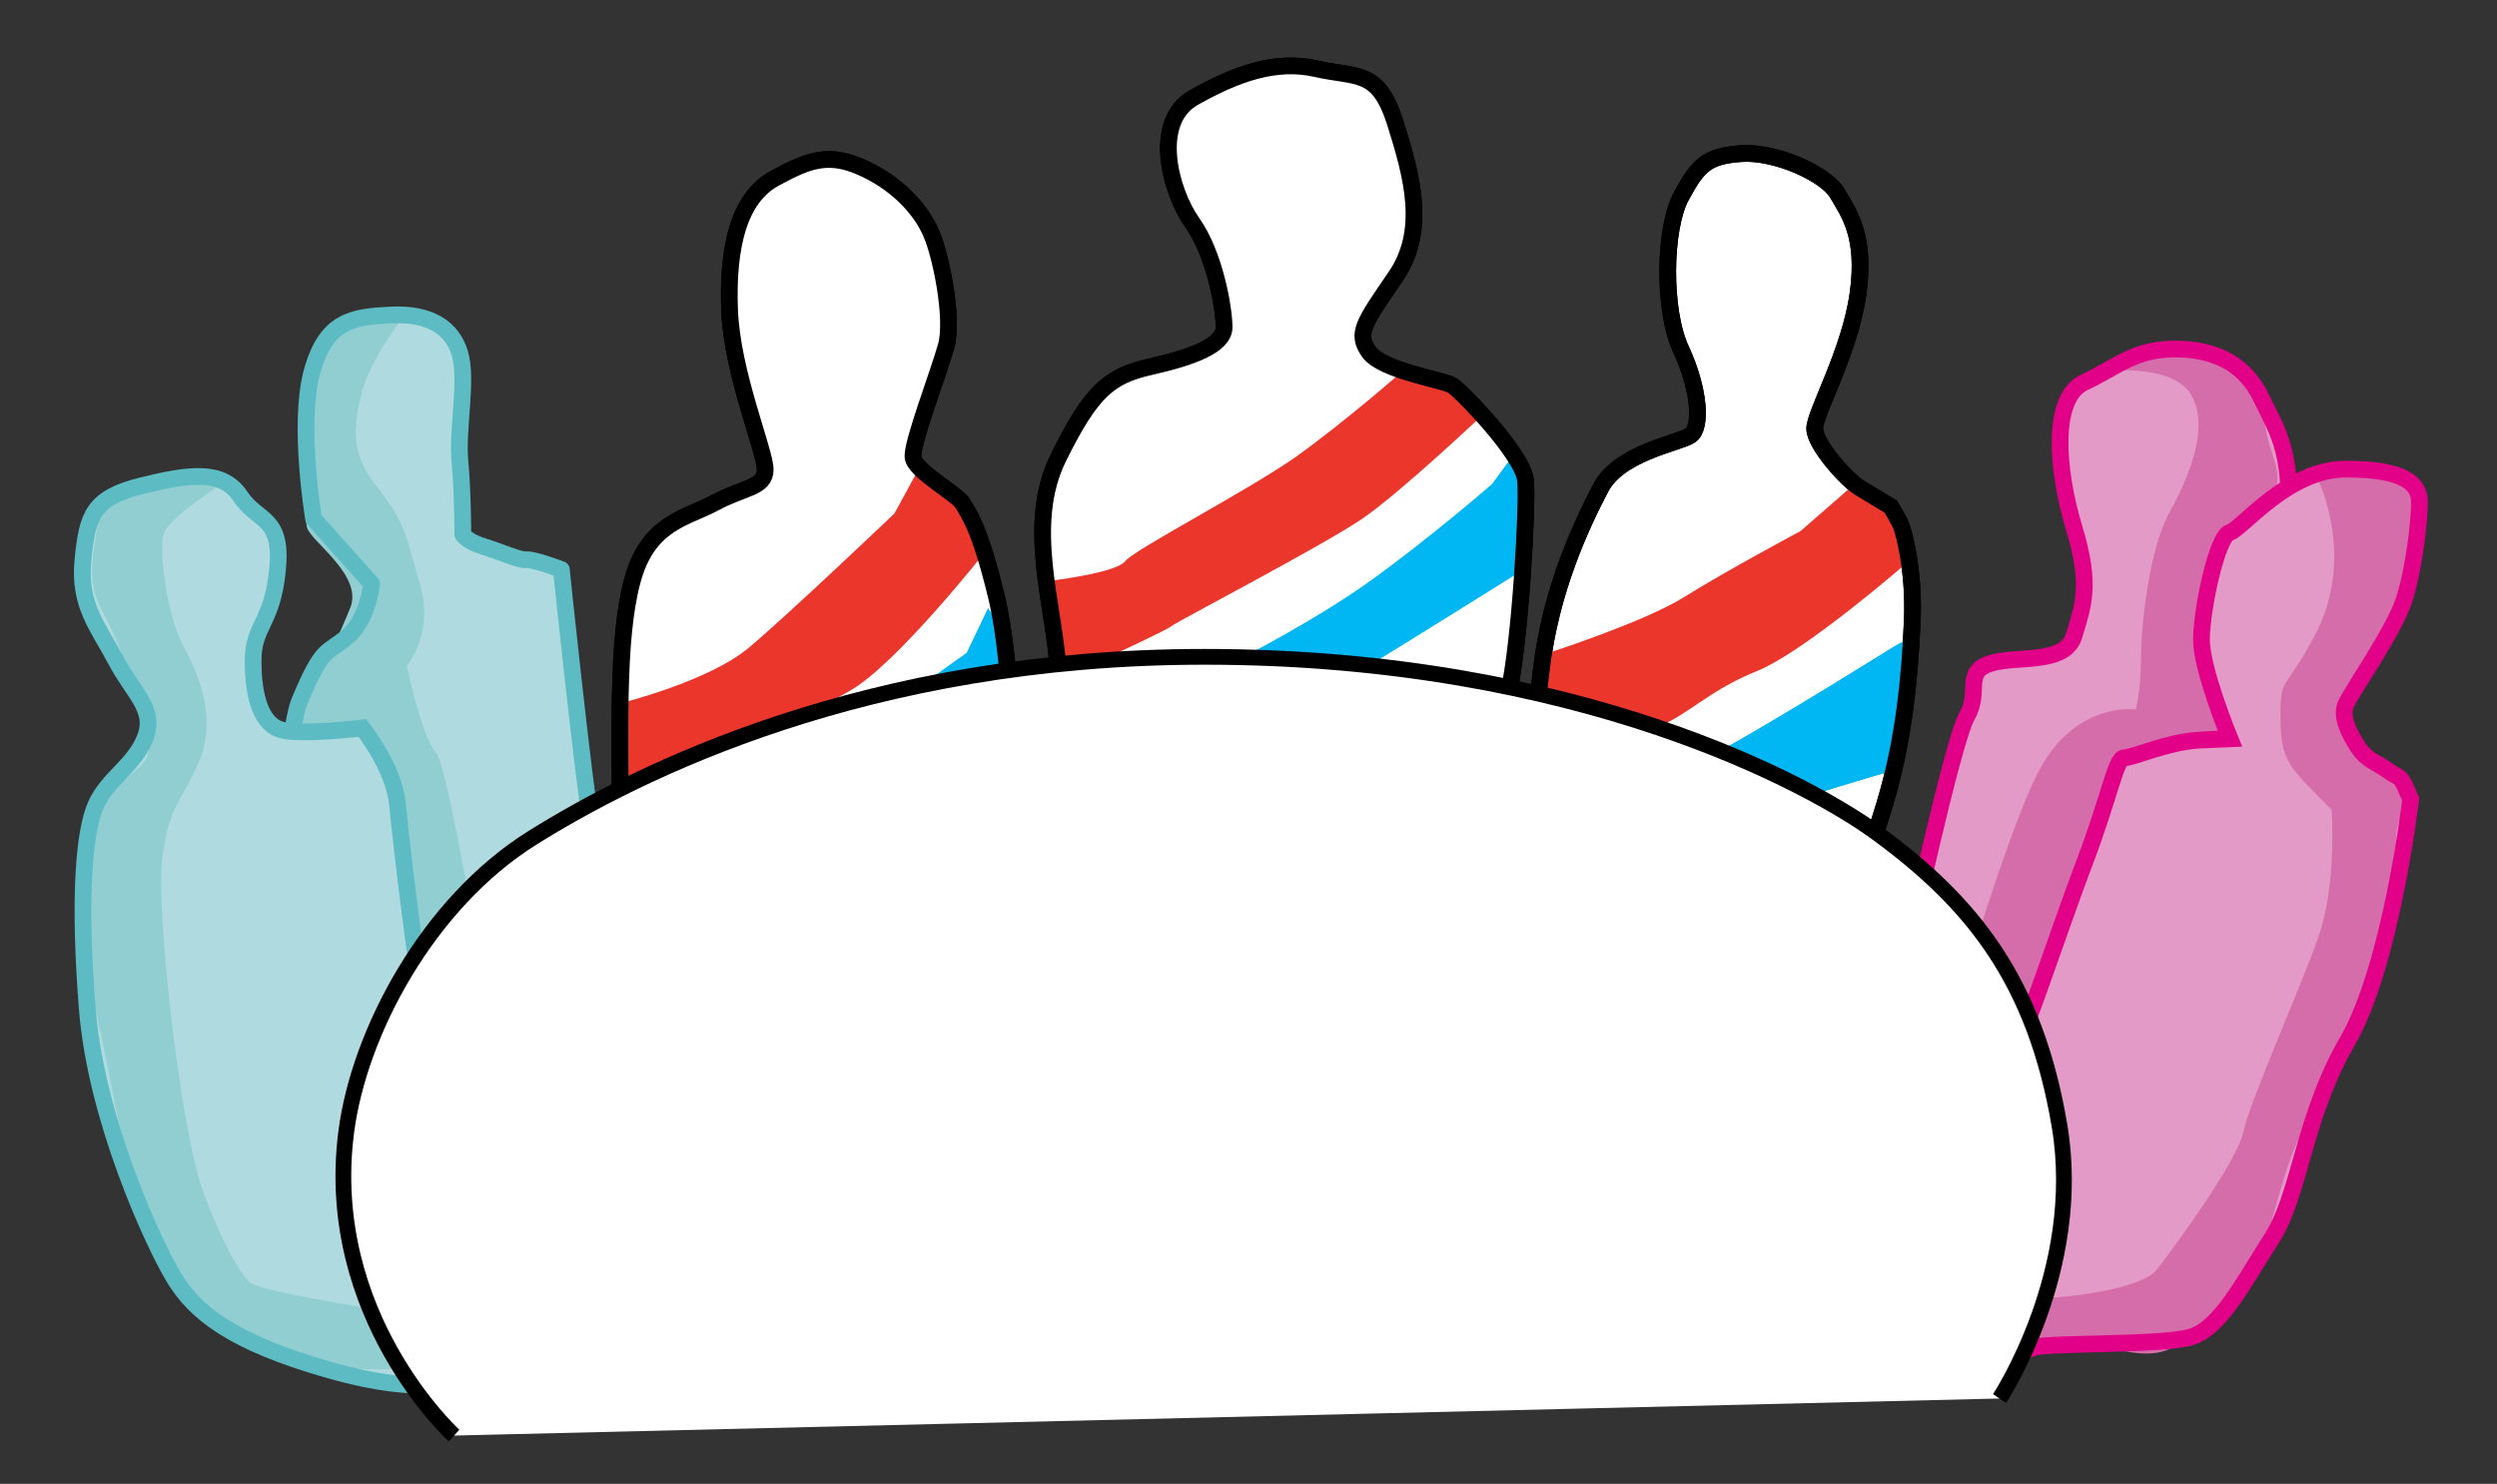 <svg xmlns="http://www.w3.org/2000/svg" viewBox="0 0 512 304.3" style="enable-background:new 0 0 512 304.3" xml:space="preserve"><rect x="0" y="0" width="512" height="304.3" fill="#333333" stroke="none"/>    <style>        .st0{fill:#fff}.st11{fill:#afdadf}.st12{fill:#90ced2}.st14{fill:#ea362b}.st15{fill:#01b7f3}.st17{fill:#e39ac6}.st18{fill:#d46da9}.st293,.st294{fill:none;stroke:#000;stroke-width:3.429;stroke-miterlimit:10}.st294{stroke:#e30089}    </style>    <g id="V">        <path class="st11" d="M59.7 209.6s-2.9-54.8 1.8-66 5.4-9.4 9.7-13c4.3-3.6 5-10.9 5-10.9l-11.9-13.3s-3.2-19.1-.4-29.9c2.9-10.8 8.3-11.5 16.2-11.9 7.9-.4 12.6 2.5 14.2 7.9 1.6 5.4-.6 15.5 0 22s.6 15.1.6 15.1.7 1.4 4.3 2.5c3.6 1.1 7.2 2.8 8.7 2.7 1.4-.2 7.2 2 7.2 2s4.3 41.5 6.5 55.2c2.2 13.7 4.3 45.5 4.3 45.5s2.5 12.5 4 16.5c1.4 4 1.4 1.1 1.4 4s2.2 12.3 2.2 12.3"></path>        <path class="st12" d="M82.9 64.7s-7 8.9-8.7 15.7c-1.6 6.8-2.7 12.3 3.2 19.6 5.9 7.4 5.7 9.7 8.7 19.8s-2.7 16.8-2.7 16.8 3 14.3 5.9 17.6c3 3.2 10.5 54.9 13.8 61.1s14.6 17.6 14.6 17.6-6.3 2.4-12.7-.8c-6.4-3.2-13-4.8-16.1-14.4-3.1-9.6-8.8-54.9-11.3-60.8-2.4-5.9-.8-5.4-11.6-4.9-10.8.5-6.7-8.5-3.4-10.9 3.2-2.4 6.4-9.6 9.2-16.4 2.8-6.8-8.4-13.8-8.9-16.7-.5-3-1.2-25.4 1.2-31.4s5.6-10.3 9.2-11.1 9.6-.8 9.6-.8z"></path>        <path d="M59.7 209.6s-2.9-54.8 1.8-66 5.4-9.4 9.7-13c4.3-3.6 5-10.9 5-10.9l-11.9-13.3s-3.2-19.1-.4-29.9c2.9-10.8 8.3-11.5 16.2-11.9 7.9-.4 12.6 2.5 14.2 7.9 1.6 5.4-.6 15.5 0 22s.6 15.1.6 15.1.7 1.4 4.3 2.5c3.6 1.1 7.2 2.8 8.7 2.7 1.4-.2 7.2 2 7.2 2s4.3 41.5 6.5 55.2c2.2 13.7 4.3 45.5 4.3 45.5s2.5 12.5 4 16.5c1.4 4 1.4 1.1 1.4 4s2.2 12.3 2.2 12.3" style="fill:none;stroke:#5dbcc3;stroke-width:3.429;stroke-linecap:round;stroke-linejoin:round;stroke-miterlimit:10"></path>        <path class="st11" d="M91.8 282.6s-5 4.1-25.2-1.6-27.8-11.9-32.1-19.1c-4.3-7.2-15.9-32.4-17.7-55s-.7-36.4 1.8-41.9 7.9-8 10.1-13.8c2.2-5.8-2.5-9-6.1-15.9-3.6-6.8-7.6-11.2-6.7-20.4s2-12.8 12.1-15.3 16.6-3.2 20.2 2.2c3.6 5.4 8.7 4 7.6 15.1s-5 11.2-5 18.7c0 7.6 1.8 13 5.8 14.1s16.6-.4 16.6-.4 6.5 8.1 7.2 15.6c.7 7.5 5 44.8 7.6 52.7 2.5 7.8 12.1 12.5 12.1 12.5l14.2 5.8"></path>        <path class="st0" d="M132.1 206.9s-4.9-15.7-4.9-36-.8-39.5 2.4-51.6c3.2-12.2 11.1-13 17-16.2s10.3-3 10.3-6.8-6.8-19.7-7.3-32.7 1.9-23 9.2-27 11.4-5.4 18.7-1.9S189.2 43.6 191 48c1.9 4.3 4.6 17.3 3 23-1.6 5.7-7 19.7-6.8 22.7.3 3 9.2 7.6 10.3 9.7s3.2 4.1 6.8 18.9 3.5 42.4 3.5 42.4M220 163.4s-2.2-12.2-3-25.7c-.8-13.5-6.8-30 0-43.8s10.5-16.8 18.9-18.7 15.1-4.3 15.1-8.1-1.9-14.9-6.5-21.4c-4.6-6.5-8.4-20.8.3-25.7 8.7-4.9 16.8-7.8 25.1-5.9 8.4 1.9 12.7 0 16.2 11.1s6.5 22.2 0 31.6c-6.5 9.5-8.1 11.6-5.4 15.4 2.7 3.8 15.1 5.7 17 6.8s14.6 14.3 15.1 19.5c.5 5.1-1.1 33.3-3.5 43.8s-4.6 22.7-4.6 22.7M312.2 165s1.9-10.5 3.8-27.3 8.4-30.3 12.2-37.6 16-9.2 18.4-10.8c2.4-1.6 1.9-9.4-1.9-17.6-3.8-8.1-3.5-24.9 0-31.4S350 32 357 31.5c7-.5 17.3 4.1 19.7 8.1 2.4 4.1 5.9 8.7 4.3 20.5-1.6 11.9-8.9 24.6-8.9 27.8 0 3.2 6.5 10.5 9.3 12.2s6.3 3.8 6.3 3.8 1.9 3.2 2.2 4.1c.3.8 2.7 8.7 2.2 19.5s-1.6 24.1-5.7 37.6-8.2 24.4-9.7 26.8c-1.5 2.3-5.7 6.8-5.7 6.8"></path>        <path class="st14" d="M188.3 96.3s7.5 3.3 9.3 7.1c1.8 3.8 4.3 9.9 4.3 9.9s-18.3 23.2-27.7 28.4-26.3 15.7-33.5 18c-7.2 2.3-13.5 2-13.5 2l.1-17.5s18.2-4.5 26.4-11.5c8.3-7 29.7-27.4 29.7-27.4l4.9-9zM287.6 76.1s7.6 1.7 8.5 2.4c.9.7 5.4 3.9 5.4 3.9l2.5 2.7s-16.8 15.9-24.7 21.3c-7.9 5.4-38 21.1-39.1 22-1.1.9-12.8 6.3-14.4 7-1.6.7-8.1 1.3-8.1 1.3l-2.3-11.9-.8-5.6s14.1-1.6 16.1-4.1c2-2.5 24.2-13.9 35-21.4 10.7-7.7 21.9-17.6 21.9-17.6z"></path>        <path class="st15" d="M310.4 93.2s2.7 7.3 2.5 13.2c-.2 5.9-.8 10.6-.8 10.6s-21.5 13.5-35.8 22.2c-14.2 8.7-23.5 13.8-23.5 13.8s-12.2.8-20.3 2.1c-8.1 1.3-13.7 1.9-13.7 1.9l-1-8.3s10.3-.9 20.8-5.8 29.9-14.8 42.4-23.8 24.9-19.8 24.9-19.8l4.5-6.1zM322.9 161.7s17.1-.7 29.6-7.6c12.4-6.8 35.7-21.4 35.7-21.4l3.9-2.2-2.5 27.1s-33.2 9.4-35.7 12.3c-2.5 2.9-13 3.8-13 3.8s-1.8-3-10.3-5.4c-8.5-2.4-10.3-2.9-12.3-3.5l-2-.6 6.6-2.5zM202.6 124.7s1 1.4 1.5 2.2c.8 1.4.9 1.1.9 3.5 0 3.8 1.8 10 1.8 10s-4.5 5.6-8.6 9.9c-4.1 4.3-15.8 15.6-15.8 15.6s-22.4 10.7-26.1 12.9c-3.6 2.2-20.5 10.6-20.5 10.6l-6.1 4.2-2.1-14.1-.4-4s3.4 1.8 9.6-1.6 12.4-5.2 17.1-7.2c4.7-2 13.3-8.1 22.9-16.4 9.6-8.3 21.4-16.4 21.4-16.4l4.4-9.2z"></path>        <path class="st293" d="M132.1 206.9s-4.9-15.7-4.9-36-.8-39.5 2.4-51.6c3.2-12.2 11.1-13 17-16.2s10.3-3 10.3-6.8-6.8-19.7-7.3-32.7 1.9-23 9.2-27 11.4-5.4 18.7-1.9S189.2 43.6 191 48c1.9 4.3 4.6 17.3 3 23-1.6 5.7-7 19.7-6.8 22.7.3 3 9.2 7.6 10.3 9.7s3.2 4.1 6.8 18.9 3.5 42.4 3.5 42.4M220 163.4s-2.2-12.2-3-25.7c-.8-13.5-6.8-30 0-43.8s10.5-16.8 18.9-18.7 15.1-4.3 15.1-8.1-1.9-14.9-6.5-21.4c-4.6-6.5-8.4-20.8.3-25.7 8.7-4.9 16.8-7.8 25.1-5.9 8.4 1.9 12.7 0 16.2 11.1s6.5 22.2 0 31.6c-6.5 9.5-8.1 11.6-5.4 15.4 2.7 3.8 15.1 5.7 17 6.8s14.6 14.3 15.1 19.5c.5 5.1-1.1 33.3-3.5 43.8s-4.6 22.7-4.6 22.7M312.2 165s1.9-10.5 3.8-27.3 8.4-30.3 12.2-37.6 16-9.2 18.4-10.8c2.4-1.6 1.9-9.4-1.9-17.6-3.8-8.1-3.5-24.9 0-31.4S350 32 357 31.5c7-.5 17.3 4.1 19.7 8.1 2.4 4.1 5.9 8.7 4.3 20.5-1.6 11.9-8.9 24.6-8.9 27.8 0 3.2 6.5 10.5 9.3 12.2s6.3 3.8 6.3 3.8 1.9 3.2 2.2 4.1c.3.8 2.7 8.7 2.2 19.5s-1.6 24.1-5.7 37.6-8.2 24.4-9.7 26.8c-1.5 2.3-5.7 6.8-5.7 6.8"></path>        <path class="st0" d="M132.1 206.9s-4.9-15.7-4.9-36-.8-39.5 2.4-51.6c3.2-12.2 11.1-13 17-16.2s10.3-3 10.3-6.8-6.8-19.7-7.3-32.7 1.9-23 9.2-27 11.4-5.4 18.7-1.9S189.2 43.6 191 48c1.9 4.3 4.6 17.3 3 23-1.6 5.7-7 19.7-6.8 22.7.3 3 9.2 7.6 10.3 9.7s3.2 4.1 6.8 18.9 3.5 42.4 3.5 42.4M220 163.4s-2.2-12.2-3-25.7c-.8-13.5-6.8-30 0-43.8s10.5-16.8 18.9-18.7 15.1-4.3 15.1-8.1-1.9-14.9-6.5-21.4c-4.6-6.5-8.4-20.8.3-25.7 8.7-4.9 16.8-7.8 25.1-5.9 8.4 1.9 12.7 0 16.2 11.1s6.5 22.2 0 31.6c-6.5 9.5-8.1 11.6-5.4 15.4 2.7 3.8 15.1 5.7 17 6.8s14.6 14.3 15.1 19.5c.5 5.1-1.1 33.3-3.5 43.8s-4.6 22.7-4.6 22.7"></path>        <path class="st17" d="M380.2 206.9s9.4-5 10.1-8.4c.7-3.3 10.1-46.6 13-51.6 2.9-5-.7-9 4.7-10.8 5.4-1.8 15.5.4 17.3-5.8 1.8-6.1 3.6-10.1 0-22s-4.8-26.7 2.1-29.9c6.9-3.2 10.5-7.2 19.9-6.8 9.4.4 14.1 5 16.6 10.5 2.5 5.4 7.6 11.9 4.3 29.9-3.2 18-6.5 37.1-10.8 49-4.3 11.9-21.6 46.9-27.8 58.8-6.1 11.9-22 24.5-24.9 27-2.9 2.5-15.1 3.6-15.1 3.6"></path>        <path class="st18" d="M431.9 76.1s13.6-1.6 17.4 4.9c3.8 6.5-.3 16.5-4.3 23.8-4.2 7.2-6 23.2-6 30.2s-1.1 10.5-1.1 10.5-12.7-1.9-20.3 13.5-19.8 58.6-19.8 58.6l-10.5 10.9 4.9 12.2s9.1.6 14-8.1 9-20.8 12.8-32.4c3.8-11.6 14.6-41.8 14.6-41.8s21.7-4.6 23.6-7c1.9-2.4-6.4-18-5.5-23.7.8-5.7 8.2-19.7 13-24.6s.7-9.2-.1-15.2c-.8-5.9 2.1-8.4-5.3-12.1-7.4-3.7-6.7-5.8-14.2-4.3-7.4 1.6-13.2 4.6-13.2 4.6z"></path>        <path class="st294" d="M380.2 206.9s9.4-5 10.1-8.4c.7-3.3 10.1-46.6 13-51.6 2.9-5-.7-9 4.7-10.8 5.4-1.8 15.5.4 17.3-5.8 1.8-6.1 3.6-10.1 0-22s-4.8-26.7 2.1-29.9c6.9-3.2 10.5-7.2 19.9-6.8 9.4.4 14.1 5 16.6 10.5 2.5 5.4 7.6 11.9 4.3 29.9-3.2 18-6.5 37.1-10.8 49-4.3 11.9-21.6 46.9-27.8 58.8-6.1 11.9-22 24.5-24.9 27-2.9 2.5-15.1 3.6-15.1 3.6"></path>        <path class="st17" d="M395.1 243.7s5.2 2.2 12.4-13.7c7.2-15.9 14.8-39.7 20-53.3 5.2-13.7 6.3-21.3 8.1-21.3 1.8 0 8.7-3.2 15.1-3.6s6.5-.4 6.5-.4-5.8-14.1-5.8-20.2 3.2-21.3 5.8-22c2.5-.7 11.9-13 23.8-13s15.1 2.9 15.1 6.8-1.1 13.7-3.2 20.2c-2.2 6.5-10.8 18.7-11.9 21.3-1.1 2.5.7 5.9 2.5 8.7 1.8 2.8 4 3.2 6.1 4.8 2.2 1.6 2.5.9 3.6 3.4l1.1 2.5s-4 34.2-13 49.7-9.7 31.4-15.5 40.4c-5.8 9-10.5 18.4-16.6 20.2-6.1 1.8-30.3 1.1-32.4 2.2-2.2 1.1-4.5-.6-4.5-.6s-19.4-4.6-21.4-6.6"></path>        <path class="st18" d="M472.5 96.3s2.2-1 4.3 6 3.5 17.3-2.2 28.1-7 8.4-7 15.7.5 9.7 5.5 14.9l5 5.1s1.1 15.1-2.7 26c-3.8 10.8-14.1 33.8-15.4 40s-14.1 23.5-17.6 28.1c-3.5 4.6-20.5 5.9-21.4 5.9-.8 0-26.5-1.6-26.5-1.6s-4.6 3.9-.9 6.1c3.8 2.2 17.9 5.2 25.5 3.9 7.6-1.4 18.1 5.3 25.4 2.3 7.3-3 16.2-14.8 18.4-18.1s5.1-19.3 8.9-25.9c3.8-6.6 9.8-17.5 13-26.6 3.2-9.2 7-21.9 6.5-32.6-.5-10.7 7.9-9.2 1.9-12.1-5.9-2.9-13.6-12.9-12.3-16.9s9.7-11.3 11.9-21.3 3-20.9.8-24.7c-2.2-3.8-13.2-1.4-15.9-2.4-2.5-.9-5.2.1-5.2.1z"></path>        <path class="st294" d="M395.1 243.7s5.2 2.2 12.4-13.7c7.2-15.9 14.8-39.7 20-53.3 5.2-13.7 6.3-21.3 8.1-21.3 1.8 0 8.7-3.2 15.1-3.6s6.5-.4 6.5-.4-5.8-14.1-5.8-20.2 3.2-21.3 5.8-22c2.5-.7 11.9-13 23.8-13s15.1 2.9 15.1 6.8-1.1 13.7-3.2 20.2c-2.2 6.5-10.8 18.7-11.9 21.3-1.1 2.5.7 5.9 2.5 8.7 1.8 2.8 4 3.2 6.1 4.8 2.2 1.6 2.5.9 3.6 3.4l1.1 2.5s-4 34.2-13 49.7-9.7 31.4-15.5 40.4c-5.8 9-10.5 18.4-16.6 20.2-6.1 1.8-30.3 1.1-32.4 2.2-2.2 1.1-4.5-.6-4.5-.6s-19.4-4.6-21.4-6.6"></path>        <path class="st14" d="M188.3 96.3s7.5 3.3 9.3 7.1c1.8 3.8 4.3 9.9 4.3 9.9s-18.3 23.2-27.7 28.4-26.3 15.7-33.5 18c-7.2 2.3-13.5 2-13.5 2l.1-17.5s18.2-4.5 26.4-11.5c8.3-7 29.7-27.4 29.7-27.4l4.9-9zM287.6 76.1s7.6 1.7 8.5 2.4c.9.7 5.4 3.9 5.4 3.9l2.5 2.7s-16.8 15.9-24.7 21.3c-7.9 5.4-38 21.1-39.1 22-1.1.9-12.8 6.3-14.4 7-1.6.7-8.1 1.3-8.1 1.3l-2.3-11.9-.8-5.6s14.1-1.6 16.1-4.1c2-2.5 24.2-13.9 35-21.4 10.7-7.7 21.9-17.6 21.9-17.6zM317.5 133.9s19.6-6.3 27.9-11.5c8.3-5.2 23.8-13.5 23.8-13.5l10.1-8.8s7.3.5 9.8 6.1c2.5 5.7 2.4 8.8 2.4 8.8s-21.3 18.6-31.2 22.6-13.9 8.8-20.2 11.4c-6.3 2.5-19.6 3.8-19.6 3.8H314l2.2-14.1 1.3-4.8z"></path>        <path class="st15" d="M310.4 93.2s2.7 7.3 2.5 13.2c-.2 5.9-.8 10.6-.8 10.6s-21.5 13.5-35.8 22.2c-14.2 8.7-23.5 13.8-23.5 13.8s-12.2.8-20.3 2.1c-8.1 1.3-13.7 1.9-13.7 1.9l-1-8.3s10.3-.9 20.8-5.8 29.9-14.8 42.4-23.8 24.9-19.8 24.9-19.8l4.5-6.1zM322.9 161.7s17.1-.7 29.6-7.6c12.4-6.8 35.7-21.4 35.7-21.4l3.9-2.2-2.5 27.1s-33.2 9.4-35.7 12.3c-2.5 2.9-13 3.8-13 3.8s-1.8-3-10.3-5.4c-8.5-2.4-10.3-2.9-12.3-3.5l-2-.6 6.6-2.5zM202.6 124.7s1 1.4 1.5 2.2c.8 1.4.9 1.1.9 3.5 0 3.8 1.8 10 1.8 10s-4.5 5.6-8.6 9.9c-4.1 4.3-15.8 15.6-15.8 15.6s-22.4 10.7-26.1 12.9c-3.6 2.2-20.5 10.6-20.5 10.6l-6.1 4.2-2.1-14.1-.4-4s3.4 1.8 9.6-1.6 12.4-5.2 17.1-7.2c4.7-2 13.3-8.1 22.9-16.4 9.6-8.3 21.4-16.4 21.4-16.4l4.4-9.2z"></path>        <path class="st293" d="M132.1 206.9s-4.9-15.7-4.9-36-.8-39.5 2.4-51.6c3.2-12.2 11.1-13 17-16.2s10.3-3 10.3-6.8-6.8-19.7-7.3-32.7 1.9-23 9.2-27 11.4-5.4 18.7-1.9S189.2 43.6 191 48c1.9 4.3 4.6 17.3 3 23-1.6 5.7-7 19.7-6.8 22.7.3 3 9.2 7.6 10.3 9.7s3.2 4.1 6.8 18.9 3.5 42.4 3.5 42.4M220 163.4s-2.2-12.2-3-25.7c-.8-13.5-6.8-30 0-43.8s10.5-16.8 18.9-18.7 15.1-4.3 15.1-8.1-1.9-14.9-6.5-21.4c-4.6-6.5-8.4-20.8.3-25.7 8.7-4.9 16.8-7.8 25.1-5.9 8.4 1.9 12.7 0 16.2 11.1s6.5 22.2 0 31.6c-6.5 9.5-8.1 11.6-5.4 15.4 2.7 3.8 15.1 5.7 17 6.8s14.6 14.3 15.1 19.5c.5 5.1-1.1 33.3-3.5 43.8s-4.6 22.7-4.6 22.7M312.2 165s1.9-10.5 3.8-27.3 8.4-30.3 12.2-37.6 16-9.2 18.4-10.8c2.4-1.6 1.9-9.4-1.9-17.6-3.8-8.1-3.5-24.9 0-31.4S350 32 357 31.5c7-.5 17.3 4.1 19.7 8.1 2.4 4.1 5.9 8.7 4.3 20.5-1.6 11.9-8.9 24.6-8.9 27.8 0 3.2 6.5 10.5 9.3 12.2s6.3 3.8 6.3 3.8 1.9 3.2 2.2 4.1c.3.8 2.7 8.7 2.2 19.5s-1.6 24.1-5.7 37.6-8.2 24.4-9.7 26.8c-1.5 2.3-5.7 6.8-5.7 6.8"></path>        <path class="st12" d="M44.2 100.1s-9.2 6-10.5 9c-1.4 3 .5 17 3.8 23.2s7.3 15.3 3 24.6c-4.3 9.2-5.7 8.4-7.2 18.7-1.5 10.3 3.7 56.8 8.6 69.5 4.9 12.7 7.8 16.2 9.2 17.8 1.4 1.6 18.9 4.6 30 6.2 11.1 1.6 17.6 3.5 17.6 3.5s3.5 9.2-7.6 8.4c-11.1-.8-24.9 1.4-35.6-4.1s-15.7-7-19.8-15c-4.1-7.9-8.9-18.2-12.7-38.5s-10.8-42.2-4.5-54.2 12.3-10.5 12-16.5c-.3-6-1.9-8.3-5.4-18.3s-7.4-11-5.9-21.4 1.3-10.5 7.5-13.1 13.5-2.3 13.5-2.3l4 2.5z"></path>        <path d="M92.9 282.6s-5 4.1-25.2-1.6-27.8-11.9-32.1-19.1c-4.3-7.2-15.9-32.4-17.7-55s-.7-36.4 1.8-41.9 7.9-8 10.1-13.8c2.2-5.8-2.5-9-6.1-15.9-3.6-6.8-7.6-11.2-6.7-20.4.9-9.2 2-12.8 12.1-15.3s16.6-3.2 20.2 2.2c3.6 5.4 8.7 4 7.6 15.1s-5 11.2-5 18.7c0 7.6 1.8 13 5.8 14.1s16.6-.4 16.6-.4 6.5 8.1 7.2 15.6c.7 7.5 5 44.8 7.6 52.7 2.5 7.8 12.1 12.5 12.1 12.5l14.2 5.8" style="fill:none;stroke:#5dbcc3;stroke-width:3.429;stroke-miterlimit:10"></path>        <path d="M93.1 294.4s-27-24.6-22.1-62.3c2.6-20.2 16.6-46.8 38.2-60.3s68.5-37.1 137.8-37.1c77 0 124.7 26.5 137.8 36.1 19.7 14.4 32.5 30.4 37.5 60.1 5 29.8-12.3 55.9-12.3 55.9" style="fill:#fff;stroke:#000;stroke-width:3.232;stroke-miterlimit:10"></path>    </g></svg>